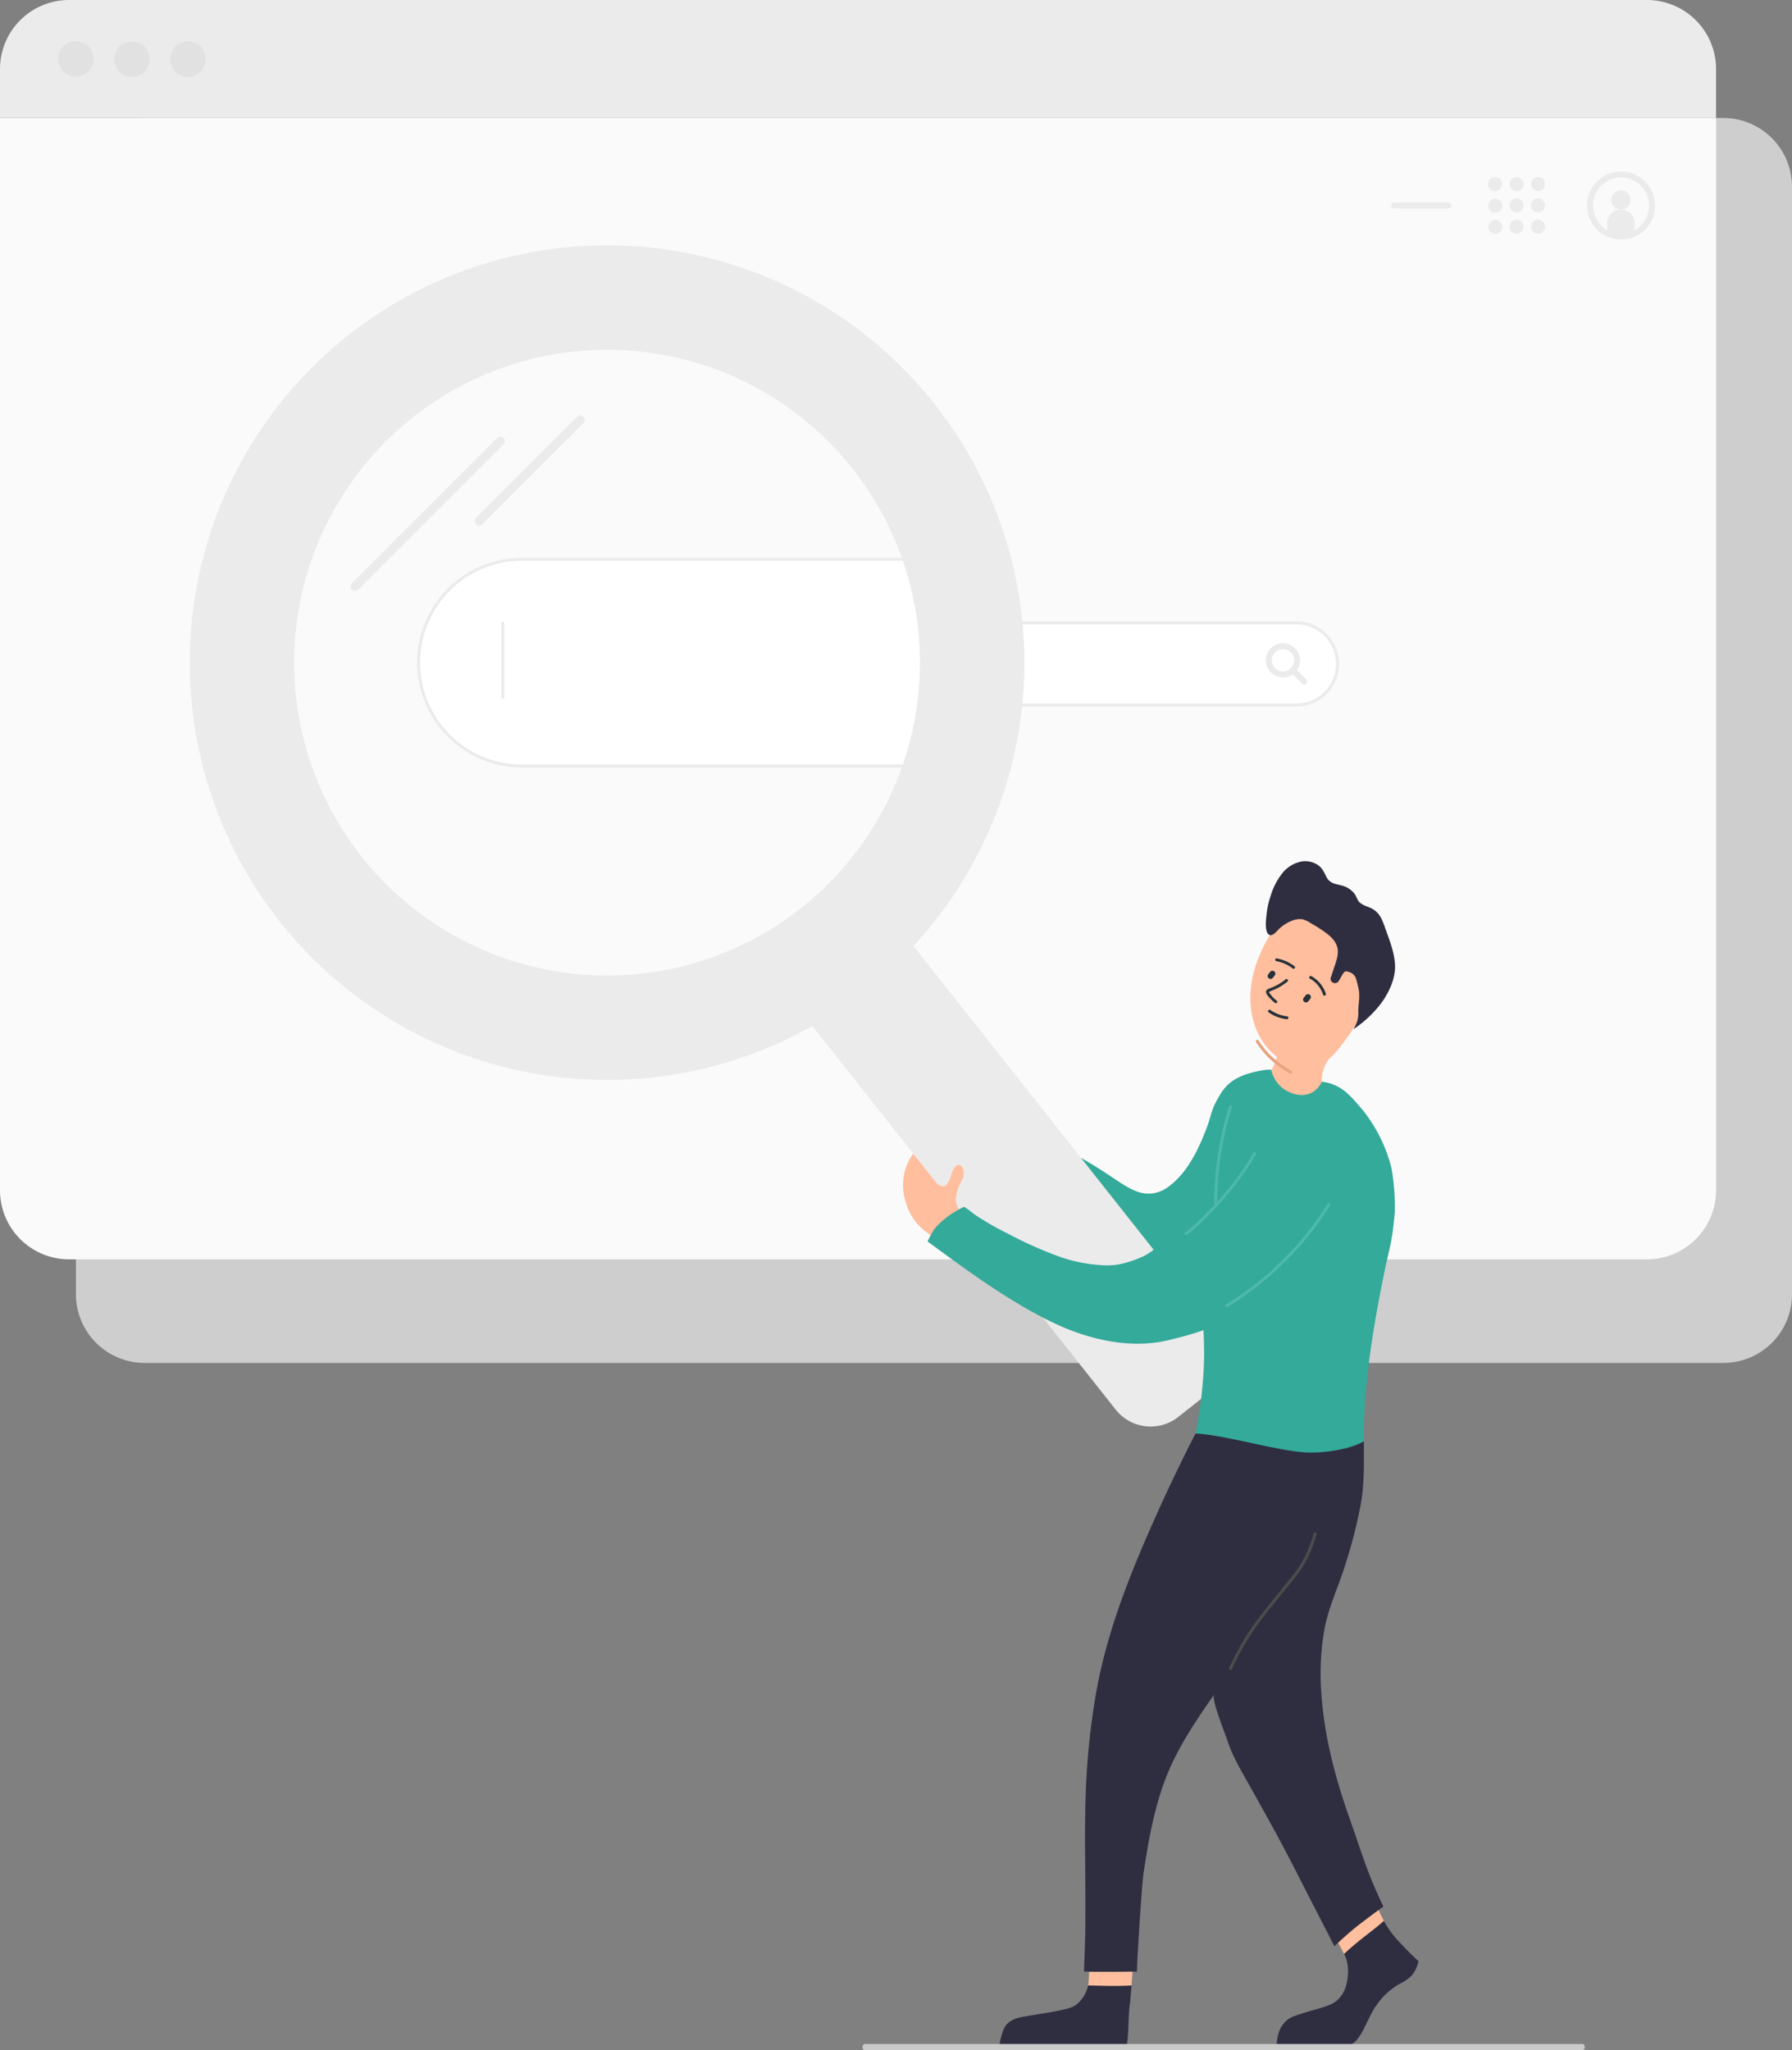 <svg xmlns="http://www.w3.org/2000/svg" width="600.174" height="686.705" viewBox="0 0 600.174 686.705"><rect x="0" y="0" width="600.174" height="686.705" fill="#808080" stroke="none"/><g id="_404-bg" data-name="404-bg" transform="translate(-6394.263 2202.8)"><g id="Group_974" data-name="Group 974" transform="translate(2865.663 -2634)"><path id="Path_1385" fill="#f5f5f5" d="M4185.258 1011.158h-528.75a23.012 23.012 0 0 1-23.008-23.008V617.208a23.012 23.012 0 0 1 23.008-23.008h528.725a23.012 23.012 0 0 1 23.008 23.008v370.966a22.97 22.97 0 0 1-22.983 22.984Z" data-name="Path 1385" opacity=".67" transform="translate(-79.467 -123.481)"/><path id="Path_1386" fill="#fafafa" d="M4080.188 976.464h-528.459a23.126 23.126 0 0 1-23.129-23.129V594.2h574.742v359.135a23.146 23.146 0 0 1-23.154 23.129Z" data-name="Path 1386" transform="translate(0 -123.481)"/><path id="Path_1387" fill="#ffbe9d" d="M5279.17 1875.713s2.134-2.594 3.055-10.813l16.244 7.128a12.117 12.117 0 0 0-2.376 7.589l.946 7.88-14.208-.558-5.431-5.939Z" data-name="Path 1387" transform="translate(-1324.811 -1086.106)"/><path id="Path_1388" fill="#ffbe9d" d="M5267.16 1743.492c3.823 2.7 8.871 4.463 13.306 2.844 2.931-1.054 5.149-3.408 7.086-5.787a77.683 77.683 0 0 0 12.363-21.381 17.512 17.512 0 0 0 1.5-7.331c-1.1-14.271-24.777-20.376-35-12.309-13.415 19.628-9.015 36.728.745 43.964Z" data-name="Path 1388" transform="translate(-1310.622 -958.103)"/><path id="Path_1418" fill="#ffbe9d" d="m7.575-3.275 14.45 1.1-.5 6.4H7.075Z" data-name="Path 1418" transform="translate(3885.998 1092.311)"/><path id="Path_1417" fill="#ffbe9d" d="m-.5 8.756 13.15-11.7 4.034 8.294L2 13.581Z" data-name="Path 1417" transform="translate(3976.998 1072.527)"/><path id="Path_1389" fill="#2f2e41" d="M5278.919 1632.33a22.619 22.619 0 0 1 3.782-7.322 10.831 10.831 0 0 1 6.813-4.073 7.685 7.685 0 0 1 4.849 1.018c1.625.97 2.3 2.4 3.1 4.025 1.5 3.128 4.315 2.328 6.958 3.709a7.949 7.949 0 0 1 2.425 1.964c.679.824.9 1.891 1.527 2.691 1.091 1.382 3.224 1.7 4.679 2.57 2.425 1.455 3.128 3.491 4.049 6.013 1.406 3.976 3.055 7.952 3.395 12.2.364 4.606-1.7 9.14-4.267 12.874a38.35 38.35 0 0 1-9.6 9.14 23.716 23.716 0 0 0 1.213-2.546 12.113 12.113 0 0 0 .388-3.661c.072-2.934.437-3.3.267-6.231a30.4 30.4 0 0 0-1.164-4.825 3.489 3.489 0 0 0-2.3-1.891 1.917 1.917 0 0 0-1.019-.194c-.485.1-.8.582-1.042.994l-1.285 2.206a1.486 1.486 0 0 1-1.988.558 1.416 1.416 0 0 1-.679-1.7c.461-1.406.921-2.812 1.406-4.219.605-1.867 1.236-3.831.8-5.746-.654-2.934-3.54-4.873-5.916-6.425-.97-.655-1.988-1.236-3.006-1.818a9.622 9.622 0 0 0-2.715-1.285 6.352 6.352 0 0 0-2.934.242 13.262 13.262 0 0 0-4.873 2.885c-.825.751-2.522 3.152-3.783 1.745-1.115-1.261-.679-4.9-.509-6.425a28.8 28.8 0 0 1 1.429-6.473Z" data-name="Path 1389" transform="translate(-1324.705 -901.249)"/><path id="Path_1390" fill="none" stroke="#e8a37f" stroke-linecap="round" stroke-linejoin="round" stroke-miterlimit="10" stroke-width="1" d="M5282.677 1874.919a36.2 36.2 0 0 1-3.564-1.43 30.007 30.007 0 0 1-9.213-6.788" data-name="Path 1390" transform="rotate(10.02 10808.118 -6206.534)"/><path id="Path_1391" fill="#ffbe9d" d="M4791.874 2056.539a51.8 51.8 0 0 1-7.613-5.091 22.086 22.086 0 0 1-3.491-3.176 19.858 19.858 0 0 1-3.976-7.928 18.479 18.479 0 0 1 0-9.843 17.852 17.852 0 0 1 2.74-5.6q8.473 10 16.947 20.026-2.328 5.818-4.607 11.612Z" data-name="Path 1391" transform="translate(-945.064 -1207.314)"/><path id="Path_1392" fill="#2f2e41" d="M5327.59 3084.174a31.529 31.529 0 0 0 5.683 7.608 89.319 89.319 0 0 0 5.868 5.867 10.2 10.2 0 0 1-2.061 4.607 11.951 11.951 0 0 1-4.146 2.982 23.322 23.322 0 0 0-7.686 7.007c-2.595 3.443-4.24 8.912-6.762 11.845a6.08 6.08 0 0 1-1.43 1.261 7.8 7.8 0 0 1-4.122 1.115c-2.352.024-10.328.073-21.287-.17.048-1.309.191-4.887 2.082-7.36 1.7-2.231 3.249-2.691 5.722-3.491 5.455-1.794 6.691-1.77 10.23-3.249 1.213-.509 4.7-2.327 5.625-8.025.8-4.849-.366-7.781-1.093-8.872 5.165-4.881 9.84-7.881 13.377-11.125Z" data-name="Path 1392" transform="translate(-1335.493 -2009.64)"/><path id="Path_1393" fill="#34aa9a" d="M5042.6 1937.1c-3.952 5.867-3.83 7.976-5.019 11.322-3.418 9.552-7.491 16.85-13.383 21.117a11.569 11.569 0 0 1-4.606 2.061c-5.479 1.067-9.843-2.5-16.2-6.667a155.092 155.092 0 0 0-17-9.674c.751 5.673 1.479 11.322 2.231 17a42.96 42.96 0 0 0 17 12.219c3.442 1.358 11.613 11.953 22.547 10.013 3.661-.655 10.134-9.31 13.965-12.534 8.707-7.327 10.598-24.467.465-44.857Z" data-name="Path 1393" transform="translate(-1104.363 -1140.801)"/><path id="Path_1394" fill="#2f2e41" d="M4953 3193.789c-.8 5.45-.374 10.567-1.126 14.4H4909.2c.194-.921.994-5.14 2.328-6.619 1.915-2.158 4.534-2.546 7.225-2.982 12.7-2.036 14.644-2.5 16.511-4.025a11.369 11.369 0 0 0 3.637-6.183c4.9.11 9.664.312 14.553 0Z" data-name="Path 1394" transform="translate(-1045.879 -2092.203)"/><path id="Path_1395" fill="#ebebeb" d="M4080.188 431.2h-528.459a23.126 23.126 0 0 0-23.129 23.129v16.389h574.742v-16.389a23.146 23.146 0 0 0-23.154-23.129Z" data-name="Path 1395"/><g id="Group_954" data-name="Group 954" transform="translate(3547.216 443.883)"><g id="Group_953" data-name="Group 953"><g id="Group_950" data-name="Group 950" transform="translate(0 .266)"><circle id="Ellipse_139" cx="5.916" cy="5.916" r="5.916" fill="#e1e1e1" data-name="Ellipse 139" transform="rotate(-80.782 6.864 5.84)"/></g><g id="Group_951" data-name="Group 951" transform="translate(18.442 .01)"><circle id="Ellipse_140" cx="5.916" cy="5.916" r="5.916" fill="#e1e1e1" data-name="Ellipse 140" transform="rotate(-76.714 7.275 5.757)"/></g><g id="Group_952" data-name="Group 952" transform="translate(37.2)"><circle id="Ellipse_141" cx="5.916" cy="5.916" r="5.916" fill="#e1e1e1" data-name="Ellipse 141" transform="rotate(-76.714 7.275 5.757)"/></g></g></g><g id="Group_959" data-name="Group 959" transform="translate(3859.563 639.825)"><path id="Path_1396" fill="#fff" stroke="#ebebeb" stroke-width="1" d="M4996.958 1319.193H4893.7V1291.7h103.257a13.751 13.751 0 0 1 13.747 13.747 13.751 13.751 0 0 1-13.746 13.746Z" data-name="Path 1396" transform="translate(-4893.7 -1291.7)"/><g id="Group_958" data-name="Group 958" transform="translate(93.299 7.109)"><g id="Group_957" data-name="Group 957"><g id="Group_955" data-name="Group 955"><circle id="Ellipse_142" cx="4.728" cy="4.728" r="4.728" fill="none" stroke="#ebebeb" stroke-linecap="round" stroke-linejoin="round" stroke-miterlimit="10" stroke-width="2" data-name="Ellipse 142" transform="rotate(-80.782 5.485 4.667)"/></g><g id="Group_956" data-name="Group 956" transform="translate(8.746 8.771)"><path id="Line_9" fill="none" stroke="#ebebeb" stroke-linecap="round" stroke-linejoin="round" stroke-miterlimit="10" stroke-width="2" d="m0 0 3.806 3.806" data-name="Line 9"/></g></g></g></g><path id="Path_1397" fill="#fff" stroke="#ebebeb" stroke-width="1" d="M4279.643 1273.042h-138.122a34.611 34.611 0 0 1-34.621-34.621 34.611 34.611 0 0 1 34.621-34.621h138.122Z" data-name="Path 1397" transform="translate(-438.094 -585.286)"/><path id="Path_1398" fill="#ebebeb" d="m4748.807 1843.3-10.45 8.268a14.923 14.923 0 0 1-20.971-2.449L4604.6 1706.49l33.87-26.79 112.786 142.631a14.968 14.968 0 0 1-2.449 20.969Z" data-name="Path 1398" transform="translate(-815.128 -945.807)"/><path id="Path_1399" fill="#34aa9a" d="M5177.312 2030.708a145.158 145.158 0 0 0 2.764-22.232c.146-2.982.412-11.177-1.261-27.3-.945-8.995-2.036-18.038-2.376-27.081-.364-10.013 4.437-20.535 6.886-30.306.218-.849.437-1.7.7-2.546a18.961 18.961 0 0 1 2.545-5.552c2.837-3.879 7.128-5.358 11.589-6.328 1.843-.412 4.437-.727 4.534-.364a10.835 10.835 0 0 0 3.879 6.11c2.425 1.818 6.644 3.273 10.013 1.261a7.627 7.627 0 0 0 3.006-3.491 15.037 15.037 0 0 1 6.934 2.594c2.424 1.7 4.751 4.51 6.885 7.031a50.942 50.942 0 0 1 9.528 19.274 75.231 75.231 0 0 1 1.115 14.886c-1.019 10.983-1.576 10.571-3.758 21.335-3.637 17.917-6.691 36.9-6.644 55.229l-19.443 18.523Z" data-name="Path 1399" transform="translate(-1248.312 -1119.393)"/><path id="Path_1400" fill="#2f2e41" d="M5062.073 2411.5a567.503 567.503 0 0 0-13.965 29.215c-8.631 19.42-16.292 38.816-19.71 59.908-4.655 28.657-2.966 47.146-3.232 76.07-.049 6.061-.369 11.747-.418 15.02 4.475.178 17.725 0 17.725 0-.051-2.621 1.587-29.023 2.193-33 1.673-10.958 3.588-21.99 7.661-32.342 3.879-9.844 9.965-18.79 15.978-27.421-1.042 1.479 3.854 13.5 4.51 15.565 1.648 5.067 4.558 9.916 7.176 14.6 7.467 13.334 10.653 19.031 16.825 31.145.946 1.964 10.634 20.652 11.748 22.984 2.5-2.363 5.9-5.419 8.252-7.213 4.049-3.079 6.475-4.9 8.2-6.075-5.576-11.564-7.034-17.421-11.326-29.495-4.776-13.431-8.461-27.421-9.455-41.677a86.528 86.528 0 0 1 .994-21.529c1.284-7.2 4.339-13.552 6.57-20.438a171.868 171.868 0 0 0 5.527-21.093c1.357-7.2 1.164-14.329 1.115-21.626-4.34 2.643-13.141 4.049-19.444 3.734-10.013-.586-26.935-5.823-36.924-6.332Z" data-name="Path 1400" transform="translate(-1133.074 -1500.185)"/><path id="Path_1401" fill="none" stroke="#4c4c4c" stroke-linecap="round" stroke-linejoin="round" stroke-miterlimit="10" stroke-width="1" d="M5228.5 2595.371a84.35 84.35 0 0 1 8.413-14.668c1.915-2.691 4-5.261 8.146-10.4 4.606-5.7 6.425-7.686 8.413-11.468a41.7 41.7 0 0 0 3.322-8.534" data-name="Path 1401" transform="translate(-1287.766 -1605.333)"/><path id="Path_1402" fill="#ffbe9d" d="M4819.308 2057.434a8.191 8.191 0 0 1-2.328-5.5 11.867 11.867 0 0 1 1.043-4.267c.509-1.285 1.406-2.521 1.6-3.9.121-.994-.315-3.006-1.527-3.2-1.261-.194-2.207 1.867-2.545 2.812a11.061 11.061 0 0 1-.995 2.764c-.485.752-.751 1.285-1.382 1.479-1.285.412-2.691-1.018-2.885-1.212-1.187-.509-2.376-.994-3.588-1.5 3.661 4.437 7.346 8.849 11.007 13.286.557-.253 1.092-.519 1.6-.762Z" data-name="Path 1402" transform="translate(-968.23 -1219.168)"/><path id="Path_1403" fill="#34aa9a" d="M4909.227 2060.1c-5.067 4.7-9.94 9.6-14.716 14.6-4.146 4.34-8.025 9.6-13.771 11.855-3.758 1.479-6.91 2.473-11.056 2.425a51.333 51.333 0 0 1-15.759-2.934 137.712 137.712 0 0 1-17.383-7.782c-2.352-1.188-4.655-2.4-6.91-3.758a116.24 116.24 0 0 1-3.734-2.352c-.46-.291-3.612-2.885-3.927-2.739a31.938 31.938 0 0 0-7.468 4.921c-3.127 2.764-3.491 4.534-4.7 6.619 12.219 8.97 24.536 18.086 37.991 25.166a106.32 106.32 0 0 0 5.988 2.934c11.4 5.091 24.657 7.977 37 4.922 7.564-1.867 19.856-4.776 33.458-15.347q-7.534-19.28-15.013-38.53Z" data-name="Path 1403" transform="translate(-970.578 -1233.98)"/><path id="Path_1404" fill="none" stroke="#4db9ab" stroke-linecap="round" stroke-linejoin="round" stroke-miterlimit="10" stroke-width="1" d="M5167.1 2051.742c4.631-3.418 12.85-12 18.3-19.517a65.95 65.95 0 0 0 4.606-7.225" data-name="Path 1404" transform="translate(-1241.252 -1207.39)"/><path id="Path_1405" fill="none" stroke="#4db9ab" stroke-linecap="round" stroke-linejoin="round" stroke-miterlimit="10" stroke-width="1" d="M5223.4 2129.07a104.844 104.844 0 0 0 34.161-33.87" data-name="Path 1405" transform="translate(-1283.902 -1260.57)"/><path id="Path_1406" fill="none" stroke="#4db9ab" stroke-linecap="round" stroke-linejoin="round" stroke-miterlimit="10" stroke-width="1" d="M5212.968 1960.1a115.025 115.025 0 0 0-3.831 16.608 116.662 116.662 0 0 0-1.14 15.565" data-name="Path 1406" transform="translate(-1272.234 -1158.225)"/><path id="Line_10" fill="none" stroke="#ebebeb" stroke-linecap="round" stroke-linejoin="round" stroke-miterlimit="10" stroke-width="3" d="M48.683 0 0 48.683" data-name="Line 10" transform="translate(3647.52 578.922)"/><path id="Line_11" fill="none" stroke="#ebebeb" stroke-linecap="round" stroke-linejoin="round" stroke-miterlimit="10" stroke-width="3" d="M33.87 0 0 33.87" data-name="Line 11" transform="translate(3689.099 571.843)"/><path id="Line_12" fill="none" stroke="#ebebeb" stroke-linecap="round" stroke-linejoin="round" stroke-miterlimit="10" stroke-width="1" d="M0 0v24.948" data-name="Line 12" transform="translate(3697.003 639.897)"/><path id="Path_1407" fill="#ebebeb" d="M3930.47 770.1a139.77 139.77 0 1 0 139.77 139.77 139.767 139.767 0 0 0-139.77-139.77Zm0 244.555a104.785 104.785 0 1 1 104.785-104.785 104.784 104.784 0 0 1-104.785 104.785Z" data-name="Path 1407" transform="translate(-198.555 -256.735)"/><g id="Group_973" data-name="Group 973" transform="translate(4025.998 489.528)"><g id="Group_972" data-name="Group 972"><g id="Group_963" data-name="Group 963"><g id="Group_960" data-name="Group 960"><circle id="Ellipse_143" cx="2.352" cy="2.352" r="2.352" fill="#ebebeb" data-name="Ellipse 143" transform="rotate(-45 4.015 1.663)"/></g><g id="Group_961" data-name="Group 961" transform="translate(7.735 .563)"><circle id="Ellipse_144" cx="2.352" cy="2.352" r="2.352" fill="#ebebeb" data-name="Ellipse 144" transform="rotate(-76.714 2.892 2.288)"/></g><g id="Group_962" data-name="Group 962" transform="translate(14.65 .226)"><circle id="Ellipse_145" cx="2.352" cy="2.352" r="2.352" fill="#ebebeb" data-name="Ellipse 145" transform="rotate(-22.5 4.525 .9)"/></g></g><g id="Group_967" data-name="Group 967" transform="translate(.557 7.175)"><g id="Group_964" data-name="Group 964" transform="translate(0 .563)"><circle id="Ellipse_146" cx="2.352" cy="2.352" r="2.352" fill="#ebebeb" data-name="Ellipse 146" transform="rotate(-76.714 2.892 2.288)"/></g><g id="Group_965" data-name="Group 965" transform="translate(6.62)"><circle id="Ellipse_147" cx="2.352" cy="2.352" r="2.352" fill="#ebebeb" data-name="Ellipse 147" transform="rotate(-45 4.015 1.663)"/></g><g id="Group_966" data-name="Group 966" transform="translate(14.453 .604)"><circle id="Ellipse_148" cx="2.352" cy="2.352" r="2.352" fill="#ebebeb" data-name="Ellipse 148" transform="rotate(-80.782 2.729 2.321)"/></g></g><g id="Group_971" data-name="Group 971" transform="translate(.566 14.3)"><g id="Group_968" data-name="Group 968" transform="translate(0 .559)"><circle id="Ellipse_149" cx="2.352" cy="2.352" r="2.352" fill="#ebebeb" data-name="Ellipse 149" transform="rotate(-76.714 2.892 2.288)"/></g><g id="Group_969" data-name="Group 969" transform="translate(6.618)"><circle id="Ellipse_150" cx="2.352" cy="2.352" r="2.352" fill="#ebebeb" data-name="Ellipse 150" transform="rotate(-45 4.015 1.663)"/></g><g id="Group_970" data-name="Group 970" transform="translate(14.454 .599)"><circle id="Ellipse_151" cx="2.352" cy="2.352" r="2.352" fill="#ebebeb" data-name="Ellipse 151" transform="rotate(-80.782 2.729 2.321)"/></g></g></g></g><g id="Group_975" data-name="Group 975" transform="translate(-.029 -.169)"><circle id="Ellipse_152" cx="3.225" cy="3.225" r="3.225" fill="#ebebeb" data-name="Ellipse 152" transform="rotate(-45 2634.981 -4660.043)"/><path id="Path_1408" fill="#ebebeb" d="m5758.064 728.985-4.582 1.034-4.582-1.034v-3.1a4.594 4.594 0 0 1 4.582-4.582 4.594 4.594 0 0 1 4.582 4.582Z" data-name="Path 1408" transform="translate(-1681.998 -219.767)"/><circle id="Ellipse_153" cx="10.401" cy="10.401" r="10.401" fill="none" stroke="#ebebeb" stroke-miterlimit="10" stroke-width="2" data-name="Ellipse 153" transform="rotate(-76.714 2350.439 -2310.59)"/></g><path id="Path_1410" fill="none" stroke="#ebebeb" stroke-linecap="round" stroke-width="2" d="M3995.523 501.552h18.2" data-name="Path 1410" transform="translate(-.025 -1.524)"/><path id="Path_1411" fill="#263238" d="M.983 2.98a.941.941 0 0 1-.953-.954L0 .983A.969.969 0 0 1 1.937.954L1.967 2a1.012 1.012 0 0 1-.984.983Z" data-name="Path 1411" transform="rotate(40 938.893 5810.636)"/><path id="Path_1412" fill="#263238" d="M.983 2.98a.941.941 0 0 1-.953-.954L0 .983A.967.967 0 0 1 .954 0h.03a.941.941 0 0 1 .954.954L1.967 2a.973.973 0 0 1-.983.983Z" data-name="Path 1412" transform="rotate(40 934.028 5830.88)"/><path id="Path_1413" fill="#263238" d="M7.361 2.307c.178.149.3.268.328.3a.477.477 0 0 1 0 .685.505.505 0 0 1-.686 0H7A9.356 9.356 0 0 0 .507.966.473.473 0 0 1 0 .519.473.473 0 0 1 .447.013a10.3 10.3 0 0 1 6.914 2.294Z" data-name="Path 1413" transform="rotate(31 617.272 7531.93)"/><path id="Path_1414" fill="#263238" d="M4.828 8.735c-2 0-4.44-.209-4.768-1.132-.179-.536.06-1.013.477-1.758a17.2 17.2 0 0 0 2-5.453A.5.5 0 0 1 3.1 0a.5.5 0 0 1 .387.57A19.175 19.175 0 0 1 1.4 6.321a3.56 3.56 0 0 0-.417.924 10.123 10.123 0 0 0 3.874.536.47.47 0 0 1 .477.477.517.517 0 0 1-.506.477ZM.954 7.275Z" data-name="Path 1414" transform="rotate(40 938.442 5815.198)"/><path id="Path_1415" fill="#263238" d="m.134 3.111.03-.03A13.646 13.646 0 0 1 5.915.012a.48.48 0 0 1 .566.358.48.48 0 0 1-.358.566 12.477 12.477 0 0 0-5.3 2.8.477.477 0 0 1-.685-.03.4.4 0 0 1-.004-.595Z" data-name="Path 1415" transform="rotate(51.98 1209.88 4434.984)"/><path id="Path_1416" fill="#263238" d="M5.989.773 5.959.8a13.356 13.356 0 0 1-5.3 3.755.49.49 0 0 1-.328-.924A12.493 12.493 0 0 0 5.214.177.479.479 0 0 1 5.9.117a.544.544 0 0 1 .089.656Z" data-name="Path 1416" transform="rotate(56 1257.026 4104.52)"/><path id="Path_1419" fill="#cacaca" d="M354.839 768H114.4c-.407 0-.737-.474-.737-1.058s.33-1.058.737-1.058h240.439c.407 0 .737.474.737 1.058s-.33 1.058-.737 1.058Z" data-name="Path 1419" transform="translate(3703.803 349.902)"/></g></g></svg>